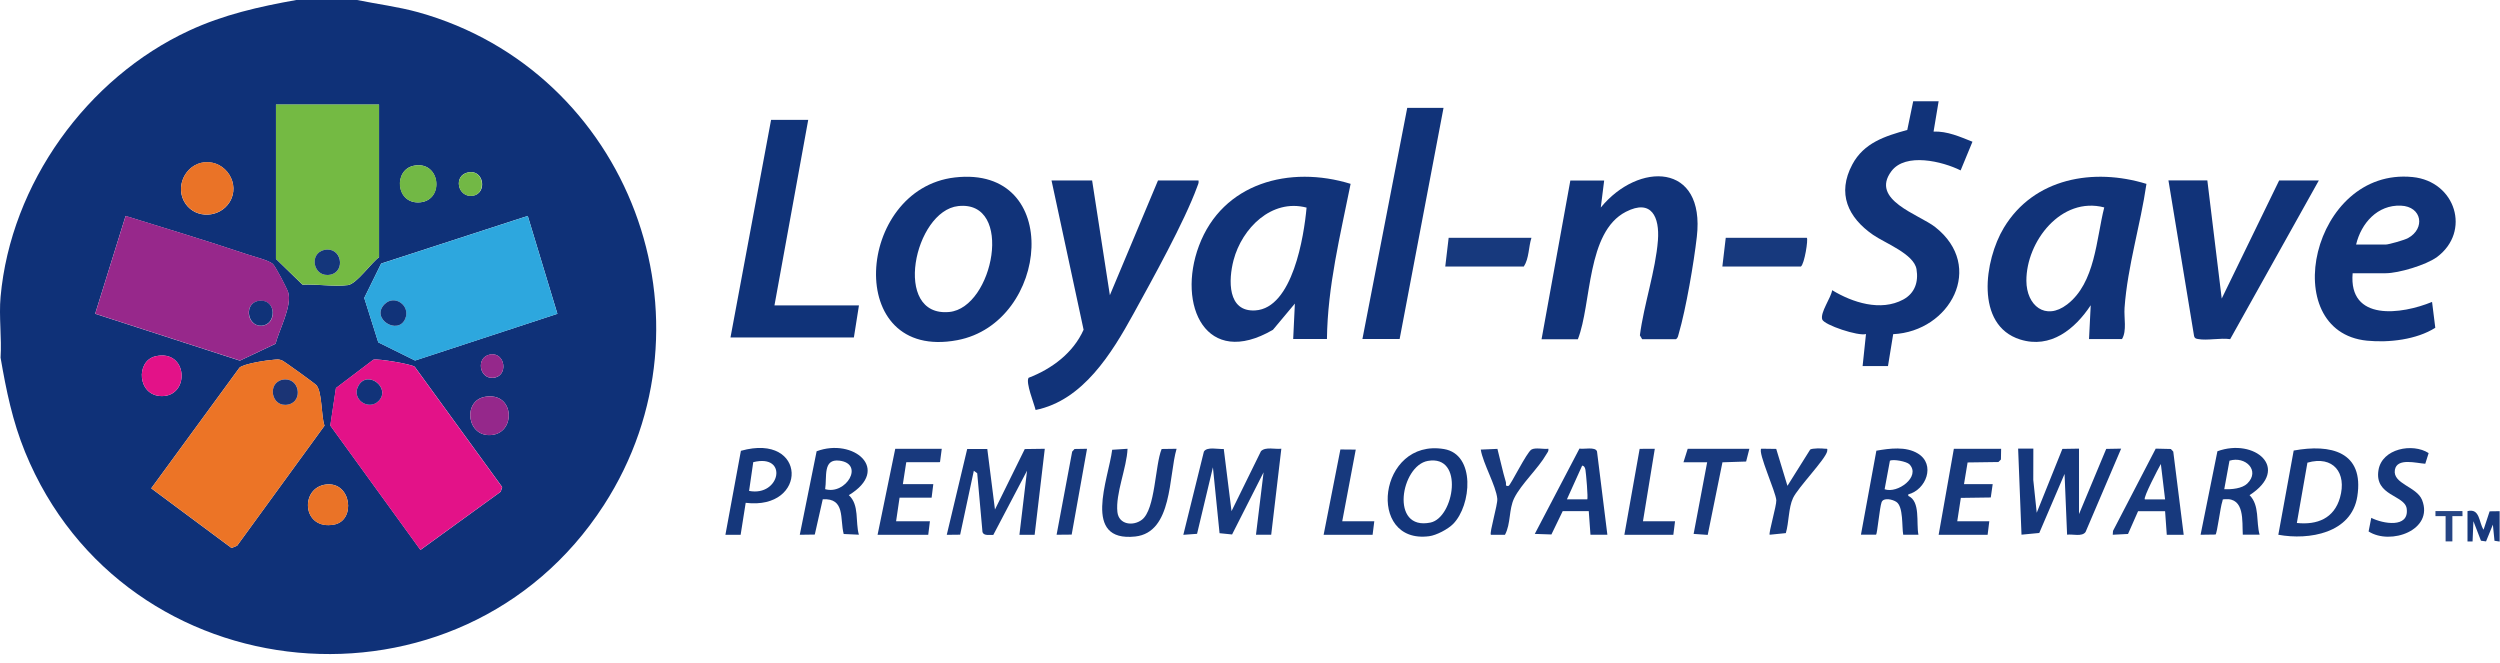 <svg width="215" height="57" viewBox="0 0 215 57" fill="none" xmlns="http://www.w3.org/2000/svg">
<path d="M30.707 0C32.465 0.358 34.234 0.576 35.968 1.054C54.118 6.115 62.19 27.58 51.924 43.452C39.64 62.444 10.697 59.784 2.158 38.876C1.073 36.216 0.534 33.574 0.049 30.756C0.158 29.065 -0.103 27.198 0.049 25.532C0.927 15.799 7.472 6.709 16.272 2.63C19.241 1.254 22.271 0.576 25.477 0H30.707ZM32.598 8.993H23.732V22.265L26.017 24.483C27.223 24.417 28.756 24.677 29.919 24.52C30.665 24.423 31.919 22.611 32.598 22.12V8.993ZM17.599 13.957C15.908 14.12 14.981 16.144 15.969 17.544C16.89 18.847 18.89 18.726 19.732 17.405C20.732 15.835 19.417 13.781 17.599 13.963V13.957ZM35.61 14.248C33.798 14.593 34.047 17.599 36.137 17.399C38.228 17.199 37.87 13.817 35.61 14.248ZM40.258 14.823C38.943 15.096 39.373 17.017 40.652 16.835C41.931 16.654 41.634 14.539 40.258 14.823ZM23.696 29.562C23.999 28.374 25.144 26.289 24.78 25.138C24.671 24.792 23.684 22.89 23.453 22.695C23.078 22.374 21.781 22.053 21.229 21.871C17.781 20.708 14.278 19.653 10.8 18.575L8.182 26.986L20.629 31.016L23.69 29.568L23.696 29.562ZM45.385 18.569L32.78 22.665L31.326 25.623L32.532 29.441L35.695 31.004L47.937 26.986L45.385 18.562V18.569ZM42.149 30.489C40.931 30.707 41.185 32.574 42.392 32.495C43.755 32.41 43.482 30.253 42.149 30.489ZM13.375 30.64C11.642 31.041 11.812 34.065 13.927 34.065C16.357 34.065 16.163 30.004 13.375 30.64ZM23.562 30.937C22.938 30.98 21.011 31.271 20.599 31.616L13.005 41.997L19.914 47.13L20.393 46.93L27.907 36.61C27.611 35.767 27.72 33.786 27.223 33.143C27.114 32.998 24.459 31.089 24.277 31.01C23.968 30.877 23.865 30.913 23.562 30.937ZM32.119 30.931L28.895 33.374L28.41 36.598L36.162 47.294L43.064 42.288L43.191 41.888L35.671 31.544C35.374 31.307 32.483 30.828 32.132 30.931H32.119ZM41.713 34.125C39.731 34.471 40.155 37.719 42.367 37.398C44.397 37.107 44.216 33.689 41.713 34.125ZM28.059 41.664C25.762 41.919 25.962 45.633 28.738 45.112C30.622 44.755 30.216 41.422 28.059 41.664Z" fill="#0F3178"/>
<path d="M166.723 8.703L166.287 11.315C167.481 11.273 168.559 11.764 169.632 12.188L168.614 14.655C167.056 13.879 163.875 13.097 162.657 14.727C160.814 17.2 165.026 18.43 166.426 19.527C170.747 22.921 167.711 28.502 162.814 28.738L162.366 31.484H160.184L160.475 28.726C159.826 28.932 156.875 27.951 156.712 27.472C156.518 26.884 157.469 25.611 157.566 24.957C159.311 26.017 161.735 26.805 163.675 25.763C164.675 25.224 165.002 24.248 164.82 23.151C164.602 21.842 162.111 20.909 161.087 20.2C158.924 18.703 157.966 16.642 159.299 14.145C160.293 12.279 162.117 11.703 164.026 11.176L164.535 8.709H166.717L166.723 8.703Z" fill="#113379"/>
<path d="M179.656 29.153L179.802 26.25C178.45 28.304 176.347 30.019 173.729 29.195C169.827 27.965 170.663 22.353 172.33 19.59C174.911 15.305 180.044 14.414 184.595 15.814C184.08 19.365 182.971 22.88 182.711 26.474C182.65 27.335 182.923 28.45 182.492 29.159H179.656V29.153ZM180.965 17.838C177.263 16.869 174.257 20.771 174.269 24.147C174.275 26.28 175.911 27.607 177.772 26.183C180.202 24.323 180.274 20.553 180.965 17.838Z" fill="#113379"/>
<path d="M111.214 29.156L111.359 26.108L109.474 28.362C103.717 31.72 101.196 26.253 103.111 21.138C105.141 15.714 110.929 14.199 116.153 15.811C115.268 20.223 114.171 24.629 114.117 29.156H111.208H111.214ZM112.365 17.854C109.353 17.066 106.808 19.635 106.087 22.369C105.644 24.053 105.535 26.841 107.953 26.696C111.165 26.502 112.147 20.314 112.365 17.854Z" fill="#113379"/>
<path d="M82.117 15.261C91.474 14.189 90.262 27.757 82.329 29.254C72.511 31.103 73.584 16.243 82.117 15.261ZM82.408 17.722C78.62 18.134 76.705 27.297 81.638 26.83C85.438 26.467 87.238 17.201 82.408 17.722Z" fill="#113379"/>
<path d="M93.922 15.52L95.449 25.386L99.588 15.52H103.073C103.115 15.732 103.024 15.878 102.958 16.06C101.873 19.047 99.085 24.065 97.479 26.986C95.619 30.368 93.14 34.44 89.061 35.258C88.94 34.719 88.183 32.889 88.462 32.489C90.455 31.725 92.304 30.35 93.189 28.356L90.431 15.52H93.916H93.922Z" fill="#113379"/>
<path d="M132.576 29.163L135.049 15.527H137.958L137.667 17.848C140.903 13.897 146.666 13.957 145.927 20.369C145.673 22.599 144.994 26.563 144.376 28.684C144.321 28.866 144.315 29.053 144.133 29.169H141.224L141.03 28.841C141.37 26.199 142.382 23.278 142.582 20.666C142.733 18.684 142.042 17.078 139.83 18.212C136.425 19.957 136.897 26.102 135.697 29.175H132.57L132.576 29.163Z" fill="#113379"/>
<path d="M202.327 23.498C201.969 27.668 206.527 27.049 209.157 25.965L209.435 28.189C207.83 29.207 205.454 29.486 203.563 29.298C195.764 28.522 198.812 14.359 207.484 15.226C211.187 15.596 212.526 19.916 209.581 22.104C208.654 22.789 206.284 23.498 205.163 23.498H202.327ZM202.618 21.032H205.163C205.436 21.032 206.799 20.638 207.084 20.48C208.599 19.656 208.296 17.759 206.478 17.686C204.46 17.602 203.06 19.201 202.624 21.032H202.618Z" fill="#113379"/>
<path d="M69.507 10.308L66.604 26.264H73.87L73.434 29.022H62.822L66.313 10.308H69.507Z" fill="#103379"/>
<path d="M189.832 15.52L191.068 25.677L196.007 15.52H199.419L191.795 29.168C190.965 29.041 189.807 29.307 189.026 29.156C188.856 29.125 188.741 29.101 188.692 28.907L186.486 15.514H189.832V15.52Z" fill="#113379"/>
<path d="M124.143 9.277L120.368 29.155H117.168L121.022 9.277H124.143Z" fill="#113379"/>
<path d="M105.244 38.607L105.911 43.958L108.444 38.801C108.838 38.401 109.662 38.655 110.195 38.589L109.323 45.988H108.014L108.668 40.619L105.959 45.964L104.881 45.855L104.311 40.188L102.947 45.909L101.766 45.994L103.535 38.837C103.808 38.389 104.753 38.649 105.238 38.613L105.244 38.607Z" fill="#17397D"/>
<path d="M178.783 44.242L181.134 38.606L182.419 38.582L179.358 45.752C179.049 46.182 178.255 45.915 177.77 45.982L177.552 40.758L175.377 45.836L173.849 45.982L173.559 38.582H174.868L174.862 41.273L175.158 44.097L177.364 38.606L178.795 38.582V44.242H178.783Z" fill="#15377C"/>
<path d="M84.906 38.601L85.567 43.819L88.13 38.619L89.852 38.595L88.979 45.995H87.67L88.325 40.48L85.422 46.007C85.119 45.982 84.603 46.104 84.494 45.758L84.04 40.698L83.749 40.486L82.573 45.982L81.422 45.995L83.179 38.613H84.9L84.906 38.601Z" fill="#17387C"/>
<path d="M195.936 45.989L197.257 38.747C200.426 38.165 203.335 38.826 202.729 42.692C202.232 45.856 198.584 46.474 195.936 45.989ZM197.529 44.977C199.281 45.159 200.729 44.583 201.238 42.801C201.85 40.662 200.656 39.153 198.438 39.789L197.529 44.977Z" fill="#15377B"/>
<path d="M124.968 45.061C124.526 45.509 123.532 46.036 122.902 46.115C117.478 46.818 118.52 37.667 124.187 38.619C126.914 39.079 126.55 43.461 124.968 45.061ZM122.799 39.637C120.478 40.037 119.502 45.667 123.023 44.94C125.059 44.515 125.944 39.092 122.799 39.637Z" fill="#14367B"/>
<path d="M73.872 45.984L72.557 45.924C72.217 44.621 72.714 42.827 70.757 42.936L70.072 45.972L68.781 45.99L70.23 38.809C73.381 37.627 76.672 40.354 72.999 42.584C73.926 43.427 73.545 44.9 73.866 45.99L73.872 45.984ZM70.963 42.069C72.763 42.584 74.375 39.882 72.187 39.615C70.739 39.439 71.133 41.021 70.963 42.069Z" fill="#15377B"/>
<path d="M194.335 45.983H192.88C192.813 44.82 193.062 42.802 191.353 42.929C191.062 42.953 191.189 42.947 191.117 43.141C190.953 43.578 190.674 45.88 190.535 45.971L189.25 45.989L190.698 38.808C193.886 37.645 197.037 40.275 193.462 42.584C194.347 43.474 194.007 44.868 194.328 45.989L194.335 45.983ZM193.268 41.584C194.401 40.475 193.104 39.196 191.735 39.62L191.286 42.069C191.892 42.099 192.813 42.026 193.268 41.584Z" fill="#15377B"/>
<path d="M164.113 42.511V42.65C165.18 43.117 164.78 44.977 164.986 45.989H163.677C163.55 45.28 163.701 43.577 163.089 43.165C162.768 42.947 161.98 42.759 161.817 43.19C161.653 43.62 161.447 45.886 161.344 45.983H160.041L161.368 38.76C162.508 38.56 163.907 38.372 164.938 39.002C166.483 39.941 165.653 42.123 164.107 42.517L164.113 42.511ZM164.217 39.935C163.974 39.681 162.792 39.463 162.532 39.626L162.077 42.075C163.18 42.48 165.21 40.996 164.217 39.935Z" fill="#14367B"/>
<path d="M96.969 38.595C96.903 40.231 95.921 42.455 96.097 44.037C96.218 45.128 97.46 45.273 98.212 44.692C99.369 43.789 99.327 40.001 99.902 38.613L101.187 38.595C100.496 40.916 100.86 45.788 97.63 46.14C93.018 46.637 95.327 41.207 95.648 38.68L96.969 38.595Z" fill="#17387C"/>
<path d="M183.877 43.958L183.01 45.921L181.695 45.988L181.72 45.655L185.392 38.582L186.689 38.613L186.901 38.837L187.798 45.994H186.343L186.198 43.964H183.871L183.877 43.958ZM186.198 42.946L185.834 39.903C185.616 40.279 184.301 42.8 184.453 42.946H186.198Z" fill="#17397D"/>
<path d="M134.392 43.958L133.422 45.964L131.992 45.916L135.834 38.577C136.198 38.656 137.21 38.395 137.343 38.825L138.234 45.988H136.78L136.634 43.958H134.38H134.392ZM136.501 42.946C136.592 42.855 136.398 40.698 136.349 40.413C136.319 40.243 136.259 40.068 136.065 40.043L134.756 42.94H136.501V42.946Z" fill="#15377C"/>
<path d="M80.992 38.595L80.84 39.746L77.937 39.752L77.646 41.637H80.264L80.119 42.801H77.362L77.064 44.831H79.973L79.828 45.995H75.471L76.992 38.595H80.992Z" fill="#18397D"/>
<path d="M172.098 38.595L172.08 39.516L171.862 39.734L169.213 39.771L168.904 41.637H171.371L171.207 42.783L168.632 42.819L168.323 44.831H171.08L170.935 45.995H166.723L168.032 38.595H172.098Z" fill="#17397D"/>
<path d="M64.13 43.237L63.694 45.994H62.385L63.718 38.77C69.421 37.17 69.512 43.897 64.13 43.243V43.237ZM64.421 42.218C67.112 42.734 67.821 38.988 64.779 39.746L64.421 42.218Z" fill="#15377B"/>
<path d="M155.389 20.452C155.517 20.58 155.189 22.683 154.88 22.919H148.123L148.414 20.452H155.389Z" fill="#17397D"/>
<path d="M208.566 39.881C207.82 39.839 206.141 39.342 205.96 40.408C205.754 41.62 207.838 41.838 208.299 43.002C209.323 45.59 205.59 46.917 203.699 45.705L203.929 44.535C204.923 45.044 207.19 45.45 206.978 43.754C206.832 42.566 204.19 42.663 204.548 40.438C204.845 38.572 207.493 38.075 208.863 38.966L208.572 39.887L208.566 39.881Z" fill="#16387C"/>
<path d="M131.705 20.452C131.45 21.246 131.505 22.222 131.05 22.919H124.293L124.584 20.452H131.705Z" fill="#17397D"/>
<path d="M152.757 38.612L153.72 41.782L155.678 38.66C155.872 38.539 156.666 38.551 156.92 38.588C157.096 38.612 157.193 38.515 157.138 38.806C157.011 39.479 154.617 41.933 154.199 42.836C153.805 43.678 153.854 44.939 153.581 45.848L152.193 45.987C152.078 45.89 152.787 43.484 152.763 43.024C152.733 42.339 151.157 38.903 151.466 38.588L152.757 38.606V38.612Z" fill="#17397D"/>
<path d="M128.78 38.609C129.028 39.549 129.222 40.518 129.501 41.446C129.556 41.633 129.404 41.846 129.738 41.785C129.913 41.73 131.289 38.913 131.701 38.664C132.034 38.464 132.756 38.652 133.156 38.591C133.204 38.809 133.077 38.906 132.986 39.07C132.301 40.276 130.81 41.64 130.222 42.84C129.744 43.815 129.944 45.027 129.428 45.991H128.216C128.071 45.839 128.81 43.397 128.768 42.9C128.665 41.773 127.544 39.882 127.344 38.664L128.786 38.603L128.78 38.609Z" fill="#18397D"/>
<path d="M150.446 38.595L150.167 39.692L148.131 39.758L146.864 46.001L145.652 45.916L146.816 39.752H144.779L145.143 38.595H150.446Z" fill="#18397D"/>
<path d="M139.695 45.995L141.01 38.601L142.313 38.595L141.295 44.831H144.053L143.907 45.995H139.695Z" fill="#18397D"/>
<path d="M113.832 45.993L115.274 38.654L116.595 38.666L115.432 44.829H118.189L118.044 45.993H113.832Z" fill="#17397D"/>
<path d="M93.485 38.595L92.164 45.976L90.867 45.988L92.207 38.837L92.412 38.613L93.485 38.595Z" fill="#17397D"/>
<path d="M212.205 43.956C213.29 43.689 213.169 44.925 213.587 45.556L214.108 43.974L214.969 43.962V46.574L214.526 46.507L214.387 45.119L213.799 46.562L213.363 46.501L212.714 44.822L212.641 46.568H212.205V43.956Z" fill="#18397D"/>
<path d="M211.77 43.951L211.776 44.388H210.904V46.563H210.322V44.388H209.449V43.951H211.77Z" fill="#254484"/>
<path d="M23.696 29.56L20.635 31.009L8.188 26.979L10.806 18.567C14.284 19.646 17.781 20.7 21.235 21.864C21.787 22.052 23.084 22.367 23.459 22.688C23.69 22.882 24.683 24.785 24.787 25.13C25.144 26.276 24.005 28.366 23.702 29.554L23.696 29.56ZM22.375 25.864C20.932 25.942 21.175 28.088 22.496 28.015C23.817 27.942 23.787 25.791 22.375 25.864Z" fill="#97288B"/>
<path d="M32.119 30.931C32.471 30.828 35.362 31.307 35.659 31.543L43.179 41.888L43.052 42.288L36.15 47.293L28.398 36.597L28.883 33.373L32.107 30.931H32.119ZM32.556 34.488C33.653 33.391 31.647 31.785 30.841 33.143C30.15 34.312 31.689 35.355 32.556 34.488Z" fill="#E31288"/>
<path d="M23.565 30.934C23.868 30.91 23.971 30.873 24.28 31.007C24.462 31.085 27.116 33.001 27.225 33.14C27.728 33.782 27.613 35.764 27.91 36.606L20.395 46.927L19.916 47.127L13.008 41.994L20.601 31.613C21.013 31.267 22.934 30.976 23.565 30.934ZM24.28 32.661C22.959 32.934 23.31 35.091 24.795 34.788C26.116 34.516 25.765 32.358 24.28 32.661Z" fill="#EC7426"/>
<path d="M32.6 8.99V22.116C31.916 22.613 30.661 24.419 29.922 24.516C28.764 24.668 27.225 24.413 26.019 24.48L23.734 22.262V8.99H32.6ZM27.91 21.492C26.516 21.783 26.946 23.922 28.425 23.619C29.752 23.347 29.389 21.189 27.91 21.492Z" fill="#74BA43"/>
<path d="M45.384 18.567L47.935 26.991L35.694 31.009L32.53 29.445L31.324 25.627L32.779 22.67L45.384 18.573V18.567ZM33.076 26.154C31.833 27.397 34.227 28.876 34.845 27.415C35.324 26.288 33.936 25.294 33.076 26.154Z" fill="#2DA7DE"/>
<path d="M17.6 13.952C19.412 13.777 20.727 15.825 19.733 17.394C18.891 18.722 16.891 18.837 15.97 17.534C14.982 16.134 15.915 14.116 17.6 13.946V13.952Z" fill="#EA7327"/>
<path d="M28.059 41.667C30.217 41.425 30.623 44.758 28.738 45.116C25.963 45.637 25.763 41.928 28.059 41.667Z" fill="#EA7327"/>
<path d="M13.375 30.64C16.163 29.997 16.357 34.064 13.927 34.064C11.812 34.064 11.642 31.04 13.375 30.64Z" fill="#E31288"/>
<path d="M41.715 34.126C44.218 33.69 44.393 37.108 42.369 37.398C40.157 37.719 39.733 34.471 41.715 34.126Z" fill="#95288B"/>
<path d="M35.611 14.247C37.872 13.817 38.272 17.198 36.139 17.398C34.005 17.598 33.799 14.586 35.611 14.247Z" fill="#72B845"/>
<path d="M40.259 14.829C41.634 14.544 41.871 16.665 40.653 16.841C39.368 17.029 38.944 15.108 40.259 14.829Z" fill="#72B845"/>
<path d="M42.149 30.485C43.483 30.248 43.755 32.406 42.392 32.491C41.186 32.57 40.925 30.703 42.149 30.485Z" fill="#95288B"/>
<path d="M22.376 25.856C23.794 25.778 23.782 27.929 22.497 28.008C21.212 28.087 20.933 25.941 22.376 25.856Z" fill="#103379"/>
<path d="M32.556 34.491C31.695 35.358 30.15 34.315 30.841 33.146C31.641 31.788 33.647 33.394 32.556 34.491Z" fill="#113379"/>
<path d="M24.279 32.661C25.757 32.358 26.115 34.516 24.794 34.789C23.315 35.092 22.957 32.934 24.279 32.661Z" fill="#1B3475"/>
<path d="M27.907 21.492C29.38 21.189 29.749 23.347 28.422 23.62C26.943 23.923 26.513 21.783 27.907 21.492Z" fill="#14367B"/>
<path d="M33.079 26.154C33.94 25.293 35.328 26.287 34.849 27.414C34.231 28.875 31.831 27.396 33.079 26.154Z" fill="#113379"/>
</svg>
